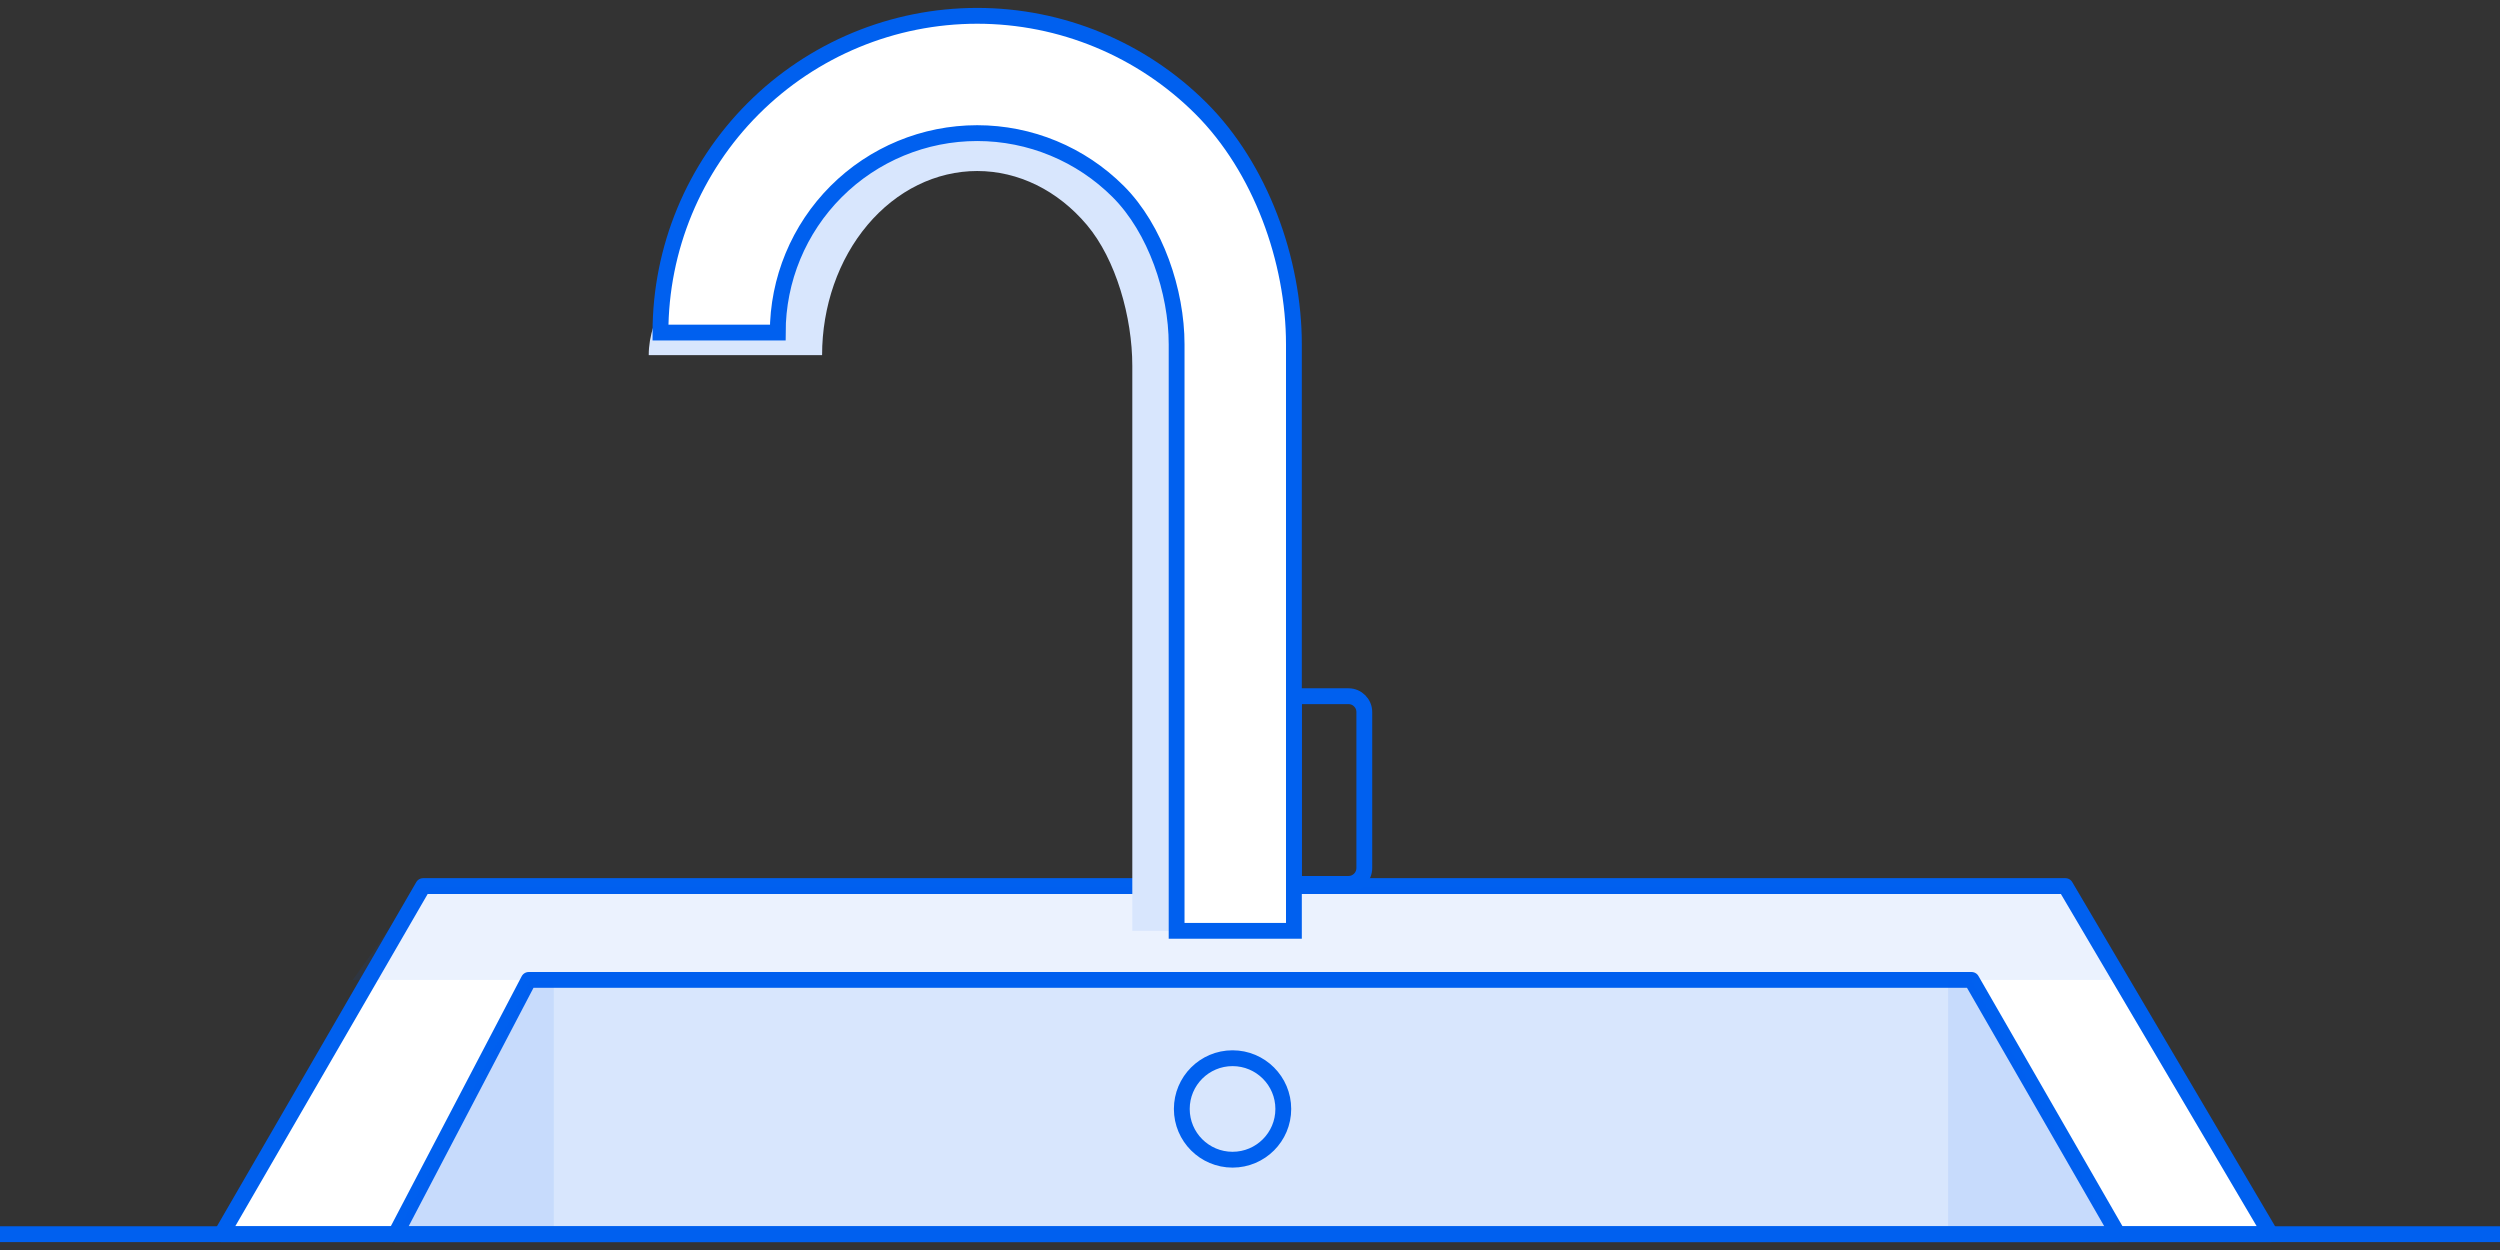 <svg width="158" height="79" viewBox="0 0 158 79" fill="none" xmlns="http://www.w3.org/2000/svg">
    <rect x="0" y="0" width="158" height="79" fill="#333333" stroke="none"/>
    <path d="M26.741 56L14 78H143.5L130.534 56H26.741Z" fill="white" stroke="#0060EF" stroke-linejoin="round"/>
    <path d="M33.414 61.931L25 78H133.854L124.604 61.931H33.414Z" fill="#D8E6FD" stroke="#0060EF" stroke-linejoin="round"/>
    <circle cx="77.897" cy="70.086" r="3.207" stroke="#0060EF"/>
    <path d="M26.538 56L22.293 61.931H133.5L130.104 56H26.538Z" fill="#0060EF" fill-opacity="0.08"/>
    <path d="M33.5 62L25 78H35V74V62H33.5Z" fill="#0060EF" fill-opacity="0.08"/>
    <path d="M123.121 77.5L123.121 61.931H124.604L133.328 77.5H123.121Z" fill="#0060EF" fill-opacity="0.08"/>
    <path d="M41 22.443C41 17.542 47.83 12.843 50.75 9.377C53.67 5.912 57.63 3.966 61.759 3.966C65.888 3.966 69.848 5.912 72.768 9.377C75.688 12.843 77.328 18.227 77.328 23.127V58.828H71.562V23.127C71.562 20.042 70.529 16.398 68.691 14.216C66.853 12.034 64.359 10.808 61.759 10.808C59.159 10.808 56.665 12.034 54.827 14.216C52.988 16.398 51.956 19.357 51.956 22.443H41Z" fill="#D8E6FD"/>
    <path d="M41.741 21.017C41.741 15.708 43.85 10.617 47.604 6.863C51.358 3.109 56.45 1 61.759 1C67.067 1 72.159 3.109 75.913 6.863C79.667 10.617 81.775 16.45 81.775 21.759V58.828H74.362V21.759C74.362 18.416 73.035 14.469 70.671 12.105C68.307 9.741 65.101 8.413 61.759 8.413C58.416 8.413 55.21 9.741 52.846 12.105C50.482 14.469 49.154 17.674 49.154 21.017H41.741Z" fill="white" stroke="#0060EF"/>
    <path d="M81.776 44H85.224C85.776 44 86.224 44.448 86.224 45V54.862C86.224 55.414 85.776 55.862 85.224 55.862H81.776V44Z" stroke="#0060EF"/>
    <path d="M0 78H158" stroke="#0060EF"/>
</svg>
